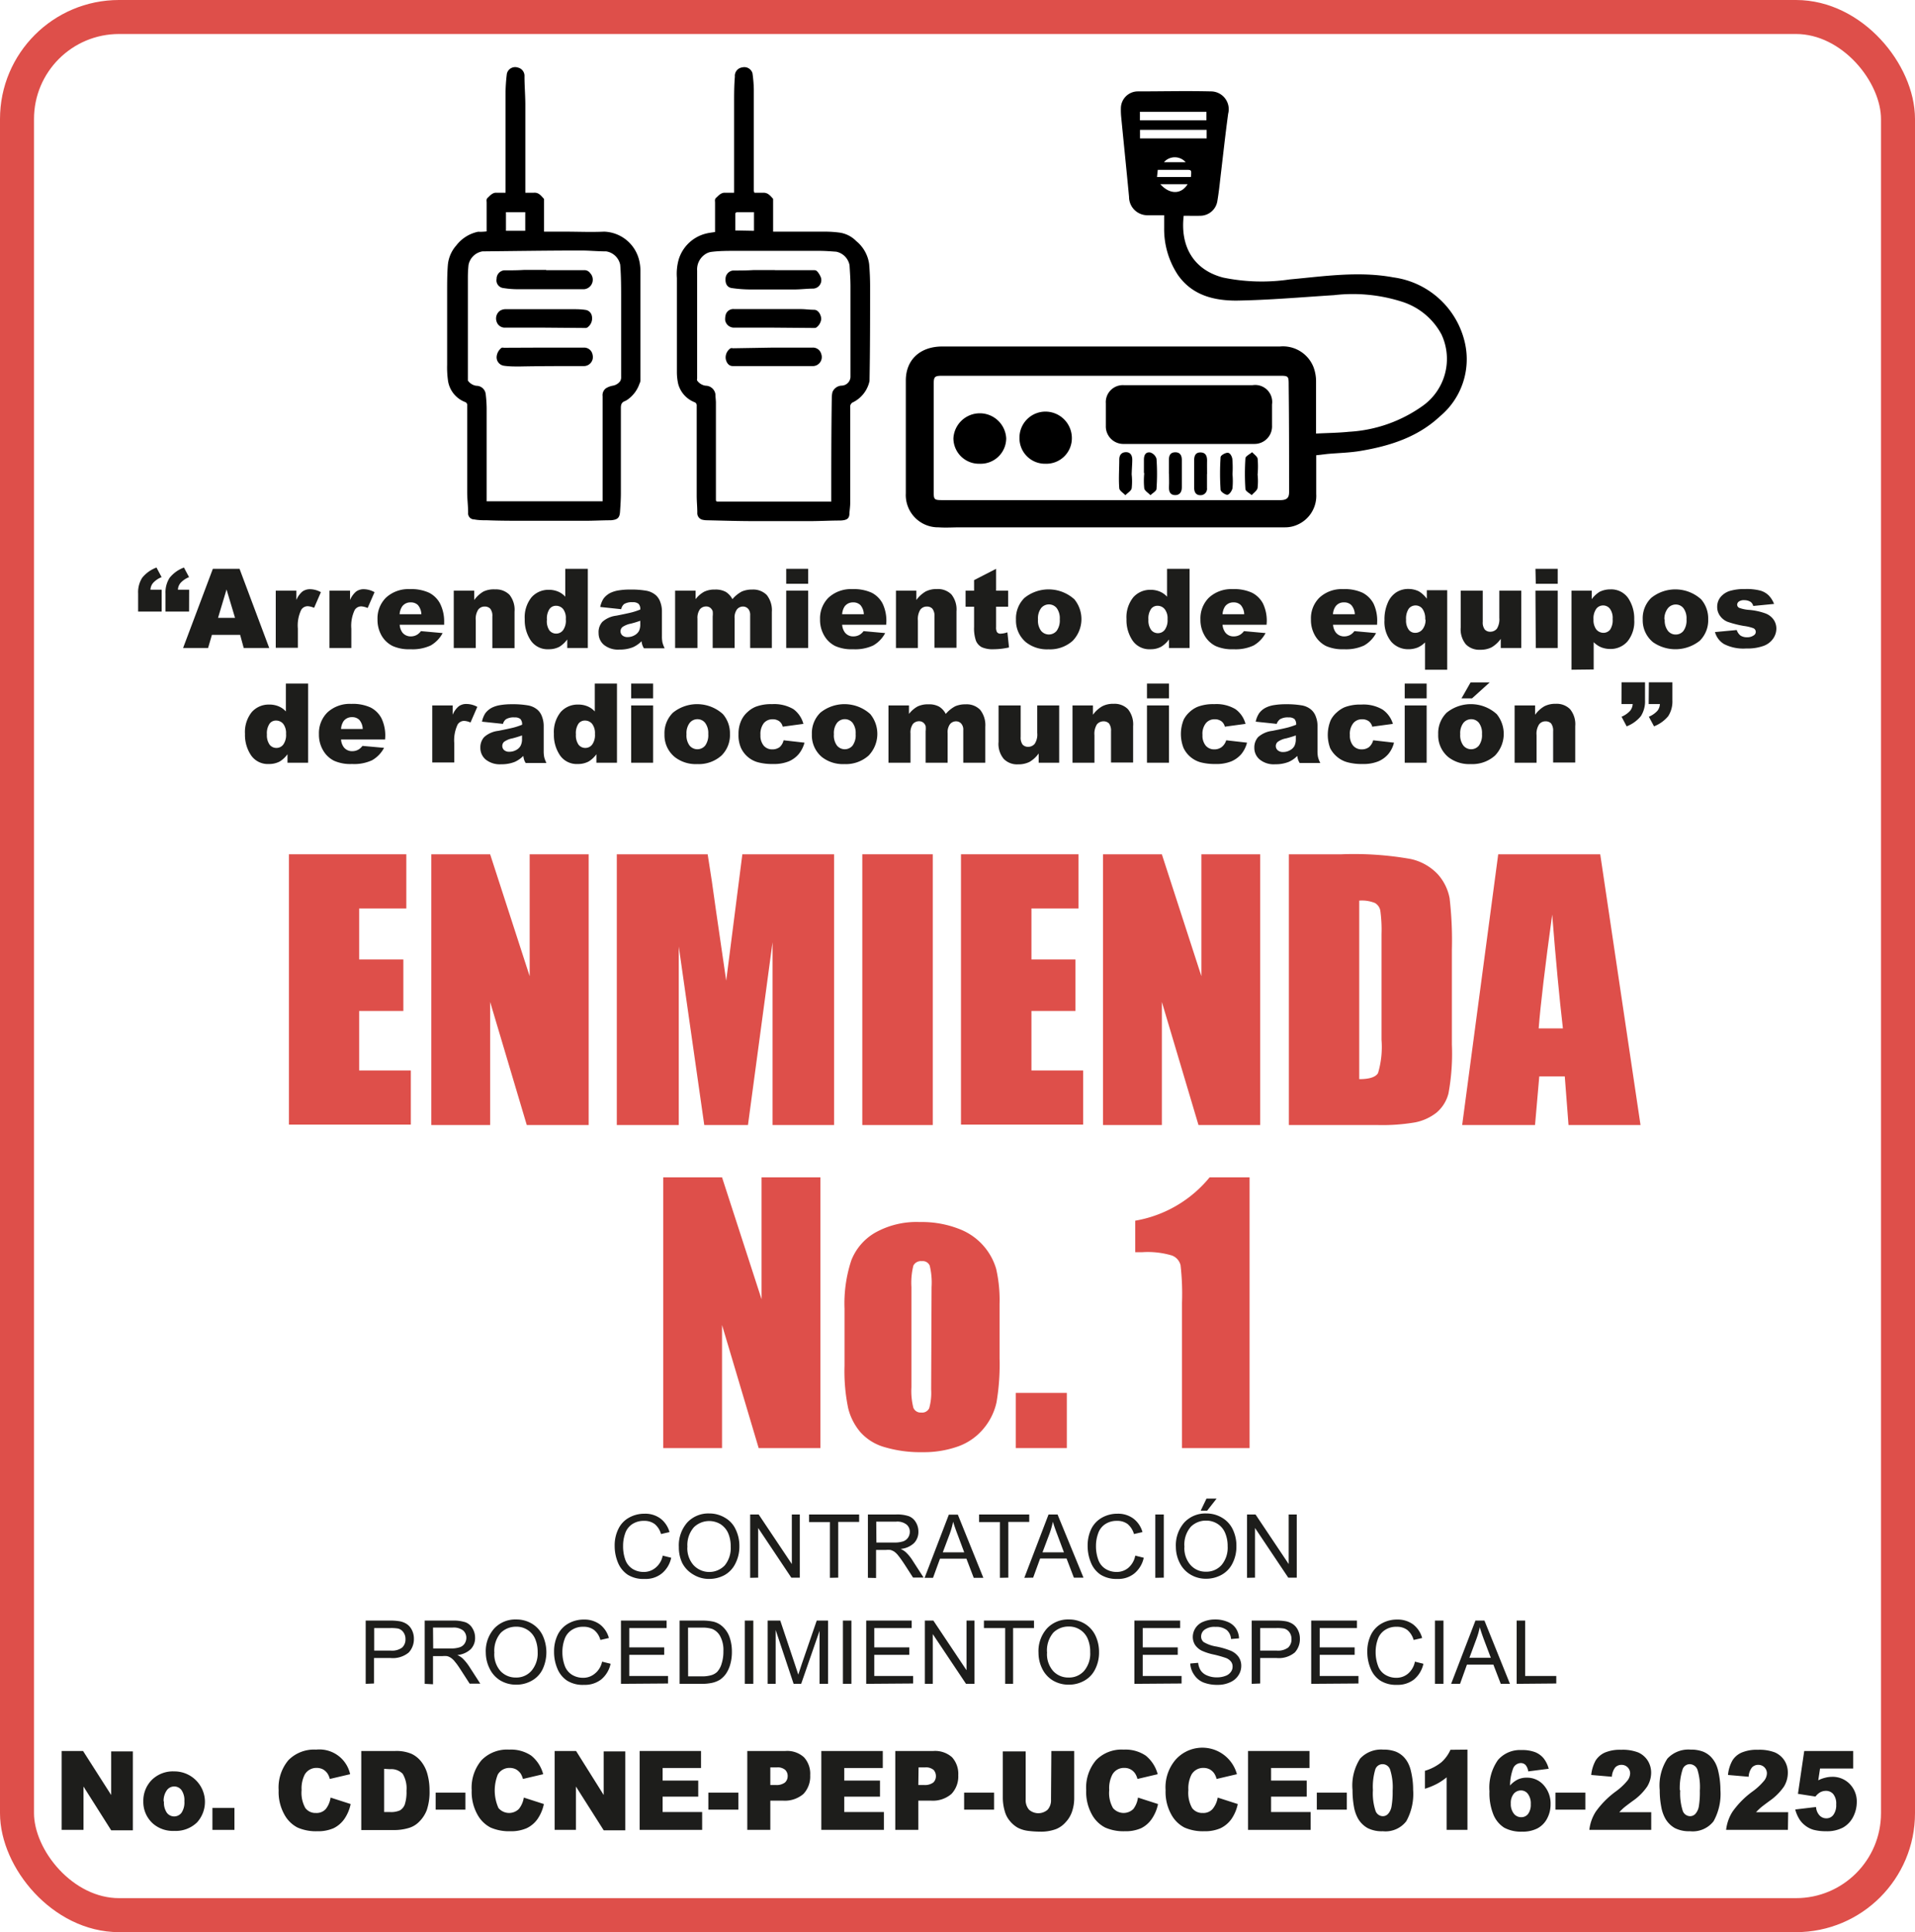 <svg id="Capa_1" data-name="Capa 1" xmlns="http://www.w3.org/2000/svg" viewBox="0 0 225.28 227.28"><defs><style>.cls-1{fill:#1d1d1b;}.cls-2{fill:#de4f4a;}.cls-3{fill:none;stroke:#de4f4a;stroke-miterlimit:10;stroke-width:4px;}</style></defs><title>CD-CNE-PEP-UCCE-016-2025_Enmienda_No_1</title><path class="cls-1" d="M30.77,82.79H28V80.66a3.15,3.15,0,0,1,.48-1.85,3.91,3.91,0,0,1,1.68-1.2l.6,1.13a2.69,2.69,0,0,0-1,.68,1.32,1.32,0,0,0-.31.8h1.32Zm3.22,0H31.22V80.66a3.15,3.15,0,0,1,.49-1.85,3.91,3.91,0,0,1,1.68-1.2l.6,1.13a2.69,2.69,0,0,0-1,.68,1.32,1.32,0,0,0-.31.8H34Z" transform="translate(-11.75 -10.85)"/><path class="cls-1" d="M40,85.53H36.68l-.45,1.54H33.29l3.5-9.31h3.14l3.49,9.31h-3Zm-.6-2-1-3.34-1,3.34Z" transform="translate(-11.75 -10.85)"/><path class="cls-1" d="M44.19,80.33h2.42v1.1a2.61,2.61,0,0,1,.72-1,1.52,1.52,0,0,1,.92-.27,2.67,2.67,0,0,1,1.25.35l-.8,1.84a2.25,2.25,0,0,0-.72-.19.89.89,0,0,0-.79.42,4.21,4.21,0,0,0-.4,2.21v2.26h-2.6Z" transform="translate(-11.75 -10.85)"/><path class="cls-1" d="M50.51,80.33h2.42v1.1a2.61,2.61,0,0,1,.72-1,1.49,1.49,0,0,1,.91-.27,2.64,2.64,0,0,1,1.25.35L55,82.37a2.24,2.24,0,0,0-.73-.19.9.9,0,0,0-.79.42,4.32,4.32,0,0,0-.4,2.21v2.26H50.51Z" transform="translate(-11.75 -10.85)"/><path class="cls-1" d="M64,84.34H58.77a1.73,1.73,0,0,0,.33.93,1.24,1.24,0,0,0,1,.44,1.42,1.42,0,0,0,.72-.2,1.7,1.7,0,0,0,.45-.42l2.55.23a3.62,3.62,0,0,1-1.41,1.46,5.05,5.05,0,0,1-2.37.44,4.69,4.69,0,0,1-2.1-.38,3.1,3.1,0,0,1-1.28-1.19,3.71,3.71,0,0,1-.5-1.94,3.43,3.43,0,0,1,1-2.56,3.88,3.88,0,0,1,2.8-1,5,5,0,0,1,2.28.43,3,3,0,0,1,1.28,1.27A4.7,4.7,0,0,1,64,84.05ZM61.32,83.1a1.77,1.77,0,0,0-.4-1.07,1.16,1.16,0,0,0-.86-.32,1.18,1.18,0,0,0-1,.48,1.87,1.87,0,0,0-.3.91Z" transform="translate(-11.75 -10.85)"/><path class="cls-1" d="M65.13,80.33h2.41v1.1a3.5,3.5,0,0,1,1.09-1A2.81,2.81,0,0,1,70,80.18a2.24,2.24,0,0,1,1.68.63,2.83,2.83,0,0,1,.6,2v4.28H69.67V83.36a1.35,1.35,0,0,0-.24-.9.87.87,0,0,0-.66-.26.93.93,0,0,0-.76.36,2,2,0,0,0-.29,1.27v3.24H65.13Z" transform="translate(-11.75 -10.85)"/><path class="cls-1" d="M80.9,77.76v9.31H78.48v-1a3.33,3.33,0,0,1-.92.86,2.62,2.62,0,0,1-1.25.29,2.39,2.39,0,0,1-2.1-1,4.28,4.28,0,0,1-.73-2.54,3.75,3.75,0,0,1,.8-2.57,2.64,2.64,0,0,1,2-.88,2.77,2.77,0,0,1,1.1.2,2.37,2.37,0,0,1,.87.61V77.76Zm-2.59,5.92A1.73,1.73,0,0,0,78,82.5a1.06,1.06,0,0,0-.85-.39.92.92,0,0,0-.75.37,2,2,0,0,0-.31,1.26A1.9,1.9,0,0,0,76.38,85a1,1,0,0,0,.78.38,1,1,0,0,0,.82-.39A1.92,1.92,0,0,0,78.31,83.68Z" transform="translate(-11.75 -10.85)"/><path class="cls-1" d="M84.83,82.51l-2.47-.26a2.86,2.86,0,0,1,.4-1,2.33,2.33,0,0,1,.76-.64,3.54,3.54,0,0,1,1-.31,8.07,8.07,0,0,1,1.35-.1,10.34,10.34,0,0,1,1.86.13,2.34,2.34,0,0,1,1.18.54,1.93,1.93,0,0,1,.52.81,3.09,3.09,0,0,1,.19,1v3a3.6,3.6,0,0,0,.06.74,3.65,3.65,0,0,0,.26.69H87.5a2.2,2.2,0,0,1-.19-.4,2.76,2.76,0,0,1-.09-.43,3.36,3.36,0,0,1-1,.7,4.16,4.16,0,0,1-1.6.28,2.64,2.64,0,0,1-1.83-.56,1.78,1.78,0,0,1-.62-1.37A1.81,1.81,0,0,1,82.61,84a3,3,0,0,1,1.66-.73c1-.2,1.6-.33,1.89-.41a8.94,8.94,0,0,0,.91-.31.88.88,0,0,0-.2-.67,1,1,0,0,0-.69-.19,1.74,1.74,0,0,0-1,.21A1,1,0,0,0,84.83,82.51Zm2.24,1.36a11.12,11.12,0,0,1-1.11.34,2.57,2.57,0,0,0-1,.41.66.66,0,0,0-.21.48.64.64,0,0,0,.21.49.9.9,0,0,0,.63.2,1.62,1.62,0,0,0,.8-.21,1.31,1.31,0,0,0,.53-.51,1.79,1.79,0,0,0,.15-.79Z" transform="translate(-11.75 -10.85)"/><path class="cls-1" d="M91.17,80.33h2.41v1a3.26,3.26,0,0,1,1-.87,2.78,2.78,0,0,1,1.28-.26,2.48,2.48,0,0,1,1.28.28,2.2,2.2,0,0,1,.77.85,3.77,3.77,0,0,1,1.11-.9,3,3,0,0,1,1.23-.23,2.24,2.24,0,0,1,1.7.64,2.89,2.89,0,0,1,.6,2v4.23H100V83.23a1.13,1.13,0,0,0-.17-.68.8.8,0,0,0-.65-.35.9.9,0,0,0-.73.33,1.6,1.6,0,0,0-.28,1.06v3.48H95.59V83.36a2.61,2.61,0,0,0,0-.61.86.86,0,0,0-.29-.41.76.76,0,0,0-.48-.15.93.93,0,0,0-.73.33,1.74,1.74,0,0,0-.29,1.11v3.44H91.17Z" transform="translate(-11.75 -10.85)"/><path class="cls-1" d="M104.24,77.76h2.58v1.76h-2.58Zm0,2.57h2.58v6.74h-2.58Z" transform="translate(-11.75 -10.85)"/><path class="cls-1" d="M116,84.34h-5.18a1.73,1.73,0,0,0,.34.93,1.22,1.22,0,0,0,1,.44,1.46,1.46,0,0,0,.73-.2,1.7,1.7,0,0,0,.45-.42l2.54.23a3.62,3.62,0,0,1-1.41,1.46,5,5,0,0,1-2.36.44,4.71,4.71,0,0,1-2.11-.38,3.08,3.08,0,0,1-1.27-1.19,3.62,3.62,0,0,1-.51-1.94,3.43,3.43,0,0,1,1-2.56,3.88,3.88,0,0,1,2.8-1,5.05,5.05,0,0,1,2.29.43,3,3,0,0,1,1.27,1.27,4.7,4.7,0,0,1,.44,2.17Zm-2.63-1.24a1.71,1.71,0,0,0-.4-1.07,1.16,1.16,0,0,0-.86-.32,1.19,1.19,0,0,0-1,.48,1.88,1.88,0,0,0-.29.91Z" transform="translate(-11.75 -10.85)"/><path class="cls-1" d="M117.15,80.33h2.4v1.1a3.61,3.61,0,0,1,1.09-1,2.81,2.81,0,0,1,1.35-.29,2.24,2.24,0,0,1,1.68.63,2.83,2.83,0,0,1,.6,2v4.28h-2.59V83.36a1.35,1.35,0,0,0-.24-.9.84.84,0,0,0-.66-.26.94.94,0,0,0-.76.36,2.08,2.08,0,0,0-.29,1.27v3.24h-2.58Z" transform="translate(-11.75 -10.85)"/><path class="cls-1" d="M128.93,77.76v2.57h1.42v1.89h-1.42v2.39a1.17,1.17,0,0,0,.09.57.47.47,0,0,0,.44.21,2.78,2.78,0,0,0,.8-.16l.19,1.78a8.43,8.43,0,0,1-1.79.21,3.18,3.18,0,0,1-1.42-.24,1.53,1.53,0,0,1-.68-.76,4.51,4.51,0,0,1-.22-1.63V82.22h-1V80.33h1V79.09Z" transform="translate(-11.75 -10.85)"/><path class="cls-1" d="M131.27,83.72a3.37,3.37,0,0,1,1-2.54,4.52,4.52,0,0,1,5.87.17,3.68,3.68,0,0,1-.2,4.88,4,4,0,0,1-2.85,1,4,4,0,0,1-2.63-.82A3.32,3.32,0,0,1,131.27,83.72Zm2.59,0a2,2,0,0,0,.36,1.33,1.19,1.19,0,0,0,1.84,0,2.09,2.09,0,0,0,.36-1.36,2,2,0,0,0-.36-1.31,1.18,1.18,0,0,0-1.83,0A2,2,0,0,0,133.86,83.71Z" transform="translate(-11.75 -10.85)"/><path class="cls-1" d="M151.69,77.76v9.31h-2.42v-1a3.21,3.21,0,0,1-.93.86,2.55,2.55,0,0,1-1.24.29,2.39,2.39,0,0,1-2.1-1,4.28,4.28,0,0,1-.73-2.54,3.75,3.75,0,0,1,.8-2.57,2.64,2.64,0,0,1,2-.88,2.8,2.8,0,0,1,1.1.2,2.37,2.37,0,0,1,.87.61V77.76Zm-2.59,5.92a1.73,1.73,0,0,0-.34-1.18,1.07,1.07,0,0,0-.85-.39.92.92,0,0,0-.75.37,2,2,0,0,0-.31,1.26,1.9,1.9,0,0,0,.32,1.21,1,1,0,0,0,.77.38,1,1,0,0,0,.83-.39A1.92,1.92,0,0,0,149.1,83.68Z" transform="translate(-11.75 -10.85)"/><path class="cls-1" d="M160.75,84.34h-5.18a1.73,1.73,0,0,0,.34.93,1.21,1.21,0,0,0,1,.44,1.46,1.46,0,0,0,.73-.2,1.7,1.7,0,0,0,.45-.42l2.54.23a3.62,3.62,0,0,1-1.41,1.46,5,5,0,0,1-2.36.44,4.71,4.71,0,0,1-2.11-.38,3.08,3.08,0,0,1-1.27-1.19,3.62,3.62,0,0,1-.51-1.94,3.43,3.43,0,0,1,1-2.56,3.88,3.88,0,0,1,2.8-1,5,5,0,0,1,2.28.43,3,3,0,0,1,1.28,1.27,4.7,4.7,0,0,1,.44,2.17Zm-2.63-1.24a1.77,1.77,0,0,0-.4-1.07,1.16,1.16,0,0,0-.86-.32,1.19,1.19,0,0,0-1,.48,1.88,1.88,0,0,0-.29.91Z" transform="translate(-11.75 -10.85)"/><path class="cls-1" d="M173.75,84.34h-5.18a1.73,1.73,0,0,0,.34.93,1.24,1.24,0,0,0,1,.44,1.45,1.45,0,0,0,.72-.2,1.7,1.7,0,0,0,.45-.42l2.55.23a3.62,3.62,0,0,1-1.41,1.46,5.05,5.05,0,0,1-2.37.44,4.77,4.77,0,0,1-2.11-.38,3.14,3.14,0,0,1-1.27-1.19,3.62,3.62,0,0,1-.5-1.94,3.4,3.4,0,0,1,1-2.56,3.85,3.85,0,0,1,2.79-1,5,5,0,0,1,2.29.43,3.07,3.07,0,0,1,1.28,1.27,4.71,4.71,0,0,1,.43,2.17Zm-2.62-1.24a1.71,1.71,0,0,0-.41-1.07,1.15,1.15,0,0,0-.86-.32,1.16,1.16,0,0,0-1,.48,1.78,1.78,0,0,0-.3.91Z" transform="translate(-11.75 -10.85)"/><path class="cls-1" d="M182,89.63h-2.61V86.42a2.83,2.83,0,0,1-.87.6,3,3,0,0,1-1.1.2,2.64,2.64,0,0,1-2-.88,3.68,3.68,0,0,1-.8-2.54,4.78,4.78,0,0,1,.37-2,2.7,2.7,0,0,1,1-1.26,2.57,2.57,0,0,1,1.44-.41,2.77,2.77,0,0,1,1.25.29,3.22,3.22,0,0,1,.92.86v-1H182Zm-2.59-5.91a1.94,1.94,0,0,0-.33-1.26,1,1,0,0,0-.83-.39,1,1,0,0,0-.78.39,2.09,2.09,0,0,0-.31,1.28,1.81,1.81,0,0,0,.31,1.18.92.92,0,0,0,.75.37,1.08,1.08,0,0,0,.85-.38A1.76,1.76,0,0,0,179.45,83.72Z" transform="translate(-11.75 -10.85)"/><path class="cls-1" d="M190.71,87.07H188.3V86a3.5,3.5,0,0,1-1.09,1,2.86,2.86,0,0,1-1.34.28,2.19,2.19,0,0,1-1.68-.64,2.77,2.77,0,0,1-.6-2V80.33h2.59V84a1.35,1.35,0,0,0,.24.9.84.84,0,0,0,.66.26,1,1,0,0,0,.76-.35,2.11,2.11,0,0,0,.29-1.28V80.33h2.58Z" transform="translate(-11.75 -10.85)"/><path class="cls-1" d="M192.38,77.76H195v1.76h-2.58Zm0,2.57H195v6.74h-2.58Z" transform="translate(-11.75 -10.85)"/><path class="cls-1" d="M196.62,89.63v-9.3H199v1a3.35,3.35,0,0,1,.92-.86,2.77,2.77,0,0,1,1.25-.29,2.43,2.43,0,0,1,2.1,1,4.3,4.3,0,0,1,.73,2.56,3.68,3.68,0,0,1-.8,2.57,2.64,2.64,0,0,1-2,.88,2.94,2.94,0,0,1-1.09-.2,2.75,2.75,0,0,1-.88-.6v3.21Zm2.59-5.91a1.82,1.82,0,0,0,.34,1.19,1.11,1.11,0,0,0,.85.38,1,1,0,0,0,.76-.37,2,2,0,0,0,.3-1.26,1.81,1.81,0,0,0-.32-1.2,1,1,0,0,0-.77-.39,1,1,0,0,0-.83.39A1.94,1.94,0,0,0,199.21,83.72Z" transform="translate(-11.75 -10.85)"/><path class="cls-1" d="M205,83.72a3.34,3.34,0,0,1,1-2.54,4.52,4.52,0,0,1,5.87.17,3.43,3.43,0,0,1,.83,2.33,3.37,3.37,0,0,1-1,2.55,4.61,4.61,0,0,1-5.48.17A3.33,3.33,0,0,1,205,83.72Zm2.59,0a2,2,0,0,0,.37,1.33,1.15,1.15,0,0,0,.92.44,1.14,1.14,0,0,0,.91-.43,2.09,2.09,0,0,0,.36-1.36,2,2,0,0,0-.36-1.31,1.14,1.14,0,0,0-.89-.43,1.19,1.19,0,0,0-.94.44A2,2,0,0,0,207.55,83.71Z" transform="translate(-11.75 -10.85)"/><path class="cls-1" d="M213.5,85.2l2.56-.24a1.36,1.36,0,0,0,.44.65,1.37,1.37,0,0,0,.77.2,1.27,1.27,0,0,0,.8-.23.47.47,0,0,0-.07-.84,5.23,5.23,0,0,0-1.11-.26A12.48,12.48,0,0,1,215,84a2,2,0,0,1-.88-.67,1.76,1.76,0,0,1-.36-1.09,1.8,1.8,0,0,1,.39-1.15,2.31,2.31,0,0,1,1.07-.72,5.93,5.93,0,0,1,1.82-.23,6.44,6.44,0,0,1,1.78.18,2.32,2.32,0,0,1,1,.57,3,3,0,0,1,.63,1l-2.45.24a.83.83,0,0,0-.31-.48,1.36,1.36,0,0,0-.74-.2,1,1,0,0,0-.64.16.47.47,0,0,0-.2.37.42.42,0,0,0,.26.38,4.3,4.3,0,0,0,1.1.23,7.47,7.47,0,0,1,1.92.4,2.07,2.07,0,0,1,1,.74,1.85,1.85,0,0,1,.33,1.06,2.06,2.06,0,0,1-.35,1.14,2.34,2.34,0,0,1-1.11.88,5.51,5.51,0,0,1-2.07.32,5,5,0,0,1-2.63-.52A2.39,2.39,0,0,1,213.5,85.2Z" transform="translate(-11.75 -10.85)"/><path class="cls-1" d="M48,91.26v9.31H45.57v-1a3.2,3.2,0,0,1-.92.86,2.62,2.62,0,0,1-1.25.29,2.39,2.39,0,0,1-2.1-1,4.28,4.28,0,0,1-.73-2.54,3.75,3.75,0,0,1,.8-2.57,2.65,2.65,0,0,1,2.05-.88,2.75,2.75,0,0,1,1.09.2,2.37,2.37,0,0,1,.87.61V91.26ZM45.4,97.18A1.79,1.79,0,0,0,45.07,96a1.09,1.09,0,0,0-.86-.39.92.92,0,0,0-.75.37,2,2,0,0,0-.31,1.26,1.9,1.9,0,0,0,.32,1.21,1,1,0,0,0,.78.38,1,1,0,0,0,.82-.39A1.92,1.92,0,0,0,45.4,97.18Z" transform="translate(-11.75 -10.85)"/><path class="cls-1" d="M57.05,97.84H51.87a1.73,1.73,0,0,0,.34.93,1.22,1.22,0,0,0,1,.44,1.46,1.46,0,0,0,.73-.2,1.7,1.7,0,0,0,.45-.42l2.54.23a3.62,3.62,0,0,1-1.41,1.46,5,5,0,0,1-2.36.44,4.71,4.71,0,0,1-2.11-.38,3.08,3.08,0,0,1-1.27-1.19,3.62,3.62,0,0,1-.51-1.94,3.43,3.43,0,0,1,1-2.56,3.88,3.88,0,0,1,2.8-1,5,5,0,0,1,2.29.43,3,3,0,0,1,1.27,1.27,4.7,4.7,0,0,1,.44,2.17ZM54.42,96.6a1.71,1.71,0,0,0-.4-1.07,1.16,1.16,0,0,0-.86-.32,1.19,1.19,0,0,0-1,.48,1.88,1.88,0,0,0-.29.91Z" transform="translate(-11.75 -10.85)"/><path class="cls-1" d="M62.6,93.83H65v1.1a2.61,2.61,0,0,1,.72-1,1.49,1.49,0,0,1,.91-.27A2.67,2.67,0,0,1,67.9,94l-.8,1.84a2.13,2.13,0,0,0-.72-.19.9.9,0,0,0-.79.42,4.32,4.32,0,0,0-.4,2.21v2.26H62.6Z" transform="translate(-11.75 -10.85)"/><path class="cls-1" d="M70.92,96l-2.47-.26a2.86,2.86,0,0,1,.4-1,2.33,2.33,0,0,1,.76-.64,3.43,3.43,0,0,1,1-.31,8.07,8.07,0,0,1,1.35-.1,10.34,10.34,0,0,1,1.86.13,2.34,2.34,0,0,1,1.18.54,1.93,1.93,0,0,1,.52.81,3.09,3.09,0,0,1,.19,1v3a3.6,3.6,0,0,0,.06.74,3.65,3.65,0,0,0,.26.69H73.59a1.67,1.67,0,0,1-.19-.4,2.76,2.76,0,0,1-.09-.43,3.36,3.36,0,0,1-1,.7,4.16,4.16,0,0,1-1.6.28,2.64,2.64,0,0,1-1.83-.56,1.78,1.78,0,0,1-.62-1.37,1.81,1.81,0,0,1,.45-1.27,3,3,0,0,1,1.66-.73c1-.2,1.6-.33,1.89-.41a8.94,8.94,0,0,0,.91-.31.92.92,0,0,0-.2-.67,1,1,0,0,0-.69-.19,1.74,1.74,0,0,0-1,.21A1,1,0,0,0,70.92,96Zm2.24,1.36c-.36.13-.73.24-1.11.34a2.5,2.5,0,0,0-1,.41.66.66,0,0,0-.21.48.64.64,0,0,0,.21.49.89.89,0,0,0,.62.2,1.63,1.63,0,0,0,.81-.21,1.22,1.22,0,0,0,.52-.51,1.66,1.66,0,0,0,.16-.79Z" transform="translate(-11.75 -10.85)"/><path class="cls-1" d="M84.33,91.26v9.31H81.91v-1a3.08,3.08,0,0,1-.92.86,2.62,2.62,0,0,1-1.25.29,2.39,2.39,0,0,1-2.1-1,4.28,4.28,0,0,1-.73-2.54,3.75,3.75,0,0,1,.8-2.57,2.65,2.65,0,0,1,2.05-.88,2.75,2.75,0,0,1,1.09.2,2.37,2.37,0,0,1,.87.61V91.26Zm-2.59,5.92A1.79,1.79,0,0,0,81.41,96a1.09,1.09,0,0,0-.85-.39.92.92,0,0,0-.76.37,2,2,0,0,0-.3,1.26,1.91,1.91,0,0,0,.31,1.21,1,1,0,0,0,.78.38,1,1,0,0,0,.82-.39A1.92,1.92,0,0,0,81.74,97.18Z" transform="translate(-11.75 -10.85)"/><path class="cls-1" d="M86,91.26h2.58V93H86Zm0,2.57h2.58v6.74H86Z" transform="translate(-11.75 -10.85)"/><path class="cls-1" d="M89.92,97.22a3.37,3.37,0,0,1,1-2.54,4.52,4.52,0,0,1,5.87.17,3.43,3.43,0,0,1,.83,2.33,3.37,3.37,0,0,1-1,2.55,4,4,0,0,1-2.85,1,4,4,0,0,1-2.63-.82A3.32,3.32,0,0,1,89.92,97.22Zm2.59,0a2,2,0,0,0,.36,1.33,1.19,1.19,0,0,0,1.84,0,2.09,2.09,0,0,0,.36-1.36,2,2,0,0,0-.37-1.31,1.14,1.14,0,0,0-.89-.43,1.16,1.16,0,0,0-.93.44A2,2,0,0,0,92.51,97.21Z" transform="translate(-11.75 -10.85)"/><path class="cls-1" d="M103.93,97.93l2.46.28a3.55,3.55,0,0,1-.67,1.33,3.16,3.16,0,0,1-1.18.87,4.6,4.6,0,0,1-1.83.31,6.5,6.5,0,0,1-1.79-.2,3.1,3.1,0,0,1-2-1.69,3.66,3.66,0,0,1-.29-1.6A3.7,3.7,0,0,1,99,95.5a3,3,0,0,1,.71-.91,3.2,3.2,0,0,1,.93-.6,5.06,5.06,0,0,1,1.93-.31,4.43,4.43,0,0,1,2.52.59A3.14,3.14,0,0,1,106.26,96l-2.43.33a1.13,1.13,0,0,0-.42-.65,1.32,1.32,0,0,0-.81-.22,1.3,1.3,0,0,0-1,.46,2.1,2.1,0,0,0-.39,1.39,1.83,1.83,0,0,0,.39,1.26,1.29,1.29,0,0,0,1,.43,1.42,1.42,0,0,0,.86-.26A1.51,1.51,0,0,0,103.93,97.93Z" transform="translate(-11.75 -10.85)"/><path class="cls-1" d="M107.26,97.22a3.37,3.37,0,0,1,1-2.54,4.52,4.52,0,0,1,5.87.17,3.68,3.68,0,0,1-.2,4.88,4,4,0,0,1-2.85,1,4,4,0,0,1-2.63-.82A3.32,3.32,0,0,1,107.26,97.22Zm2.59,0a2,2,0,0,0,.36,1.33,1.19,1.19,0,0,0,1.84,0,2.09,2.09,0,0,0,.36-1.36,2,2,0,0,0-.36-1.31,1.18,1.18,0,0,0-1.83,0A2,2,0,0,0,109.85,97.21Z" transform="translate(-11.75 -10.85)"/><path class="cls-1" d="M116.27,93.83h2.41v1a3.37,3.37,0,0,1,1-.87,2.78,2.78,0,0,1,1.28-.26,2.46,2.46,0,0,1,1.28.28,2.2,2.2,0,0,1,.77.85,3.77,3.77,0,0,1,1.11-.9,3,3,0,0,1,1.23-.23,2.22,2.22,0,0,1,1.7.64,2.89,2.89,0,0,1,.61,2v4.23h-2.59V96.73a1.06,1.06,0,0,0-.18-.68.79.79,0,0,0-.65-.35.92.92,0,0,0-.73.33,1.6,1.6,0,0,0-.28,1.06v3.48h-2.59V96.86a2.61,2.61,0,0,0,0-.61.86.86,0,0,0-.29-.41.75.75,0,0,0-.47-.15.94.94,0,0,0-.74.33,1.74,1.74,0,0,0-.28,1.11v3.44h-2.59Z" transform="translate(-11.75 -10.85)"/><path class="cls-1" d="M136.35,100.57h-2.41V99.48a3.5,3.5,0,0,1-1.09,1,2.93,2.93,0,0,1-1.35.28,2.17,2.17,0,0,1-1.67-.64,2.73,2.73,0,0,1-.61-2V93.83h2.6v3.71a1.41,1.41,0,0,0,.23.9.87.87,0,0,0,.66.26,1,1,0,0,0,.76-.35,2,2,0,0,0,.3-1.28V93.83h2.58Z" transform="translate(-11.75 -10.85)"/><path class="cls-1" d="M137.92,93.83h2.4v1.1a3.52,3.52,0,0,1,1.1-1,2.74,2.74,0,0,1,1.34-.29,2.21,2.21,0,0,1,1.68.63,2.83,2.83,0,0,1,.61,2v4.28h-2.6V96.86a1.41,1.41,0,0,0-.23-.9.87.87,0,0,0-.66-.26,1,1,0,0,0-.77.36,2.08,2.08,0,0,0-.29,1.27v3.24h-2.58Z" transform="translate(-11.75 -10.85)"/><path class="cls-1" d="M146.68,91.26h2.59V93h-2.59Zm0,2.57h2.59v6.74h-2.59Z" transform="translate(-11.75 -10.85)"/><path class="cls-1" d="M156,97.93l2.45.28a3.54,3.54,0,0,1-.66,1.33,3.2,3.2,0,0,1-1.19.87,4.6,4.6,0,0,1-1.83.31,6.55,6.55,0,0,1-1.79-.2,3.16,3.16,0,0,1-2-1.69A4.5,4.5,0,0,1,151,95.5a3.11,3.11,0,0,1,.71-.91,3.2,3.2,0,0,1,.93-.6,5.08,5.08,0,0,1,1.94-.31,4.37,4.37,0,0,1,2.51.59A3.09,3.09,0,0,1,158.27,96l-2.43.33a1.13,1.13,0,0,0-.42-.65,1.32,1.32,0,0,0-.81-.22,1.28,1.28,0,0,0-1,.46,2,2,0,0,0-.4,1.39,1.83,1.83,0,0,0,.39,1.26,1.29,1.29,0,0,0,1,.43,1.41,1.41,0,0,0,.85-.26A1.58,1.58,0,0,0,156,97.93Z" transform="translate(-11.75 -10.85)"/><path class="cls-1" d="M161.94,96l-2.47-.26a2.85,2.85,0,0,1,.41-1,2.23,2.23,0,0,1,.76-.64,3.35,3.35,0,0,1,1-.31,8.23,8.23,0,0,1,1.35-.1,10.47,10.47,0,0,1,1.87.13,2.27,2.27,0,0,1,1.17.54,1.93,1.93,0,0,1,.52.81,2.85,2.85,0,0,1,.19,1v3a3.6,3.6,0,0,0,.06.74,3.18,3.18,0,0,0,.27.69h-2.43a2.2,2.2,0,0,1-.19-.4,2.76,2.76,0,0,1-.09-.43,3.24,3.24,0,0,1-1,.7,4.11,4.11,0,0,1-1.59.28,2.6,2.6,0,0,1-1.83-.56,1.76,1.76,0,0,1-.63-1.37,1.81,1.81,0,0,1,.45-1.27,3.06,3.06,0,0,1,1.67-.73c1-.2,1.59-.33,1.88-.41a9.07,9.07,0,0,0,.92-.31.92.92,0,0,0-.2-.67,1,1,0,0,0-.69-.19,1.78,1.78,0,0,0-1,.21A1.15,1.15,0,0,0,161.94,96Zm2.25,1.36c-.36.13-.73.24-1.12.34a2.5,2.5,0,0,0-1,.41.65.65,0,0,0,0,1,.92.92,0,0,0,.63.2,1.59,1.59,0,0,0,.8-.21,1.25,1.25,0,0,0,.53-.51,1.79,1.79,0,0,0,.16-.79Z" transform="translate(-11.75 -10.85)"/><path class="cls-1" d="M173.29,97.93l2.45.28a3.39,3.39,0,0,1-.66,1.33,3.2,3.2,0,0,1-1.19.87,4.6,4.6,0,0,1-1.83.31,6.42,6.42,0,0,1-1.78-.2,3.14,3.14,0,0,1-1.23-.64,3.29,3.29,0,0,1-.81-1,4.5,4.5,0,0,1,.06-3.33,3,3,0,0,1,.72-.91,3.29,3.29,0,0,1,.92-.6,5.12,5.12,0,0,1,1.94-.31,4.43,4.43,0,0,1,2.52.59A3.13,3.13,0,0,1,175.61,96l-2.43.33a1.13,1.13,0,0,0-.42-.65,1.32,1.32,0,0,0-.81-.22,1.28,1.28,0,0,0-1,.46,2,2,0,0,0-.4,1.39,1.83,1.83,0,0,0,.39,1.26,1.31,1.31,0,0,0,1,.43,1.41,1.41,0,0,0,.85-.26A1.58,1.58,0,0,0,173.29,97.93Z" transform="translate(-11.75 -10.85)"/><path class="cls-1" d="M177,91.26h2.58V93H177Zm0,2.57h2.58v6.74H177Z" transform="translate(-11.75 -10.85)"/><path class="cls-1" d="M180.94,97.22a3.37,3.37,0,0,1,1-2.54,4.53,4.53,0,0,1,5.88.17,3.68,3.68,0,0,1-.2,4.88,4,4,0,0,1-2.86,1,4,4,0,0,1-2.63-.82A3.32,3.32,0,0,1,180.94,97.22Zm2.59,0a2,2,0,0,0,.37,1.33,1.18,1.18,0,0,0,1.83,0,2.09,2.09,0,0,0,.36-1.36,2,2,0,0,0-.36-1.31,1.15,1.15,0,0,0-.9-.43,1.18,1.18,0,0,0-.93.44A2,2,0,0,0,183.53,97.21Zm1.22-6.1H187L184.92,93h-1.24Z" transform="translate(-11.75 -10.85)"/><path class="cls-1" d="M189.93,93.83h2.41v1.1a3.5,3.5,0,0,1,1.09-1,2.79,2.79,0,0,1,1.34-.29,2.21,2.21,0,0,1,1.68.63,2.78,2.78,0,0,1,.61,2v4.28h-2.6V96.86a1.41,1.41,0,0,0-.23-.9.87.87,0,0,0-.66-.26.92.92,0,0,0-.76.36,2,2,0,0,0-.3,1.27v3.24h-2.58Z" transform="translate(-11.75 -10.85)"/><path class="cls-1" d="M202.51,91.11h2.76v2.12a3.2,3.2,0,0,1-.49,1.86,4,4,0,0,1-1.67,1.2l-.6-1.13a2.91,2.91,0,0,0,1-.69,1.38,1.38,0,0,0,.31-.8h-1.32Zm3.21,0h2.77v2.12a3.2,3.2,0,0,1-.49,1.86,4.11,4.11,0,0,1-1.67,1.2l-.61-1.13a2.87,2.87,0,0,0,1-.69,1.37,1.37,0,0,0,.3-.8h-1.32Z" transform="translate(-11.75 -10.85)"/><path class="cls-2" d="M45.74,111.34H59.55v6.37H54v6H59.2v6.06H54v7h6.08v6.37H45.74Z" transform="translate(-11.75 -10.85)"/><path class="cls-2" d="M81,111.34v31.85H73.72l-4.31-14.48v14.48H62.49V111.34h6.92l4.65,14.34V111.34Z" transform="translate(-11.75 -10.85)"/><path class="cls-2" d="M109.87,111.34v31.85h-7.24v-21.5l-2.89,21.5H94.6l-3-21v21H84.31V111.34H95q.47,2.86,1,6.77l1.18,8.1,1.9-14.87Z" transform="translate(-11.75 -10.85)"/><path class="cls-2" d="M121.48,111.34v31.85h-8.29V111.34Z" transform="translate(-11.75 -10.85)"/><path class="cls-2" d="M124.8,111.34h13.82v6.37h-5.53v6h5.17v6.06h-5.17v7h6.08v6.37H124.8Z" transform="translate(-11.75 -10.85)"/><path class="cls-2" d="M160,111.34v31.85h-7.26l-4.31-14.48v14.48h-6.92V111.34h6.92l4.65,14.34V111.34Z" transform="translate(-11.75 -10.85)"/><path class="cls-2" d="M163.37,111.34h6.2a38.32,38.32,0,0,1,8.11.55,6.16,6.16,0,0,1,3.22,1.81,5.82,5.82,0,0,1,1.38,2.8,43.29,43.29,0,0,1,.27,6.07v11.16a25.82,25.82,0,0,1-.4,5.73,4.34,4.34,0,0,1-1.41,2.27,5.92,5.92,0,0,1-2.48,1.14,22.89,22.89,0,0,1-4.44.32H163.37Zm8.28,5.45v21c1.2,0,1.93-.24,2.21-.71a10.72,10.72,0,0,0,.41-3.91V120.74a16.63,16.63,0,0,0-.14-2.77,1.31,1.31,0,0,0-.63-.9A4.1,4.1,0,0,0,171.65,116.79Z" transform="translate(-11.75 -10.85)"/><path class="cls-2" d="M200,111.34l4.74,31.85h-8.47l-.44-5.72h-3l-.5,5.72h-8.57L188,111.34Zm-4.39,20.48q-.63-5.41-1.26-13.38-1.26,9.15-1.59,13.38Z" transform="translate(-11.75 -10.85)"/><path class="cls-2" d="M108.26,149.34v31.85H101l-4.31-14.48v14.48H89.77V149.34h6.92l4.65,14.34V149.34Z" transform="translate(-11.75 -10.85)"/><path class="cls-2" d="M129.34,164.25v6.4a26.45,26.45,0,0,1-.36,5.16,7.18,7.18,0,0,1-1.51,3.07,6.91,6.91,0,0,1-3,2.11,12,12,0,0,1-4.18.68,14.81,14.81,0,0,1-4.47-.59,6,6,0,0,1-2.84-1.75,6.86,6.86,0,0,1-1.45-2.83,21.27,21.27,0,0,1-.43-5v-6.69a16.2,16.2,0,0,1,.79-5.68,6.48,6.48,0,0,1,2.83-3.29,9.93,9.93,0,0,1,5.23-1.24,12,12,0,0,1,4.6.8,7.19,7.19,0,0,1,4.39,4.71A16.66,16.66,0,0,1,129.34,164.25Zm-8-2a8.48,8.48,0,0,0-.22-2.53.89.89,0,0,0-.92-.52,1,1,0,0,0-1,.52,8.36,8.36,0,0,0-.23,2.53v11.79a7.93,7.93,0,0,0,.23,2.41.92.92,0,0,0,.93.56.91.91,0,0,0,.93-.51,6.66,6.66,0,0,0,.23-2.2Z" transform="translate(-11.75 -10.85)"/><path class="cls-2" d="M137.25,174.7v6.49h-6V174.7Z" transform="translate(-11.75 -10.85)"/><path class="cls-2" d="M158.75,149.34v31.85H150.8V164.11a30.14,30.14,0,0,0-.17-4.44,1.64,1.64,0,0,0-1-1.13,9.92,9.92,0,0,0-3.55-.39h-.78v-3.71a14.46,14.46,0,0,0,8.75-5.1Z" transform="translate(-11.75 -10.85)"/><path class="cls-1" d="M19,216.82h2.52L24.83,222v-5.13h2.55v9.28H24.83L21.57,221v5.1H19Z" transform="translate(-11.75 -10.85)"/><path class="cls-1" d="M28.61,222.76a3.49,3.49,0,0,1,1-2.54,3.54,3.54,0,0,1,2.64-1,3.59,3.59,0,0,1,2.68,6,3.59,3.59,0,0,1-2.68,1,3.57,3.57,0,0,1-2.46-.82A3.4,3.4,0,0,1,28.61,222.76Zm2.43,0a2.12,2.12,0,0,0,.34,1.33,1.08,1.08,0,0,0,1.72,0,2.16,2.16,0,0,0,.34-1.36,2.07,2.07,0,0,0-.34-1.31,1.07,1.07,0,0,0-1.71,0A2.1,2.1,0,0,0,31,222.75Z" transform="translate(-11.75 -10.85)"/><path class="cls-1" d="M36.74,223.52h2.59v2.58H36.74Z" transform="translate(-11.75 -10.85)"/><path class="cls-1" d="M50.64,222.3l2.36.76a4.78,4.78,0,0,1-.75,1.77A3.35,3.35,0,0,1,51,225.9a4.52,4.52,0,0,1-1.93.36,5.38,5.38,0,0,1-2.33-.44,3.72,3.72,0,0,1-1.55-1.55,5.44,5.44,0,0,1-.66-2.83,5,5,0,0,1,1.15-3.54,4.23,4.23,0,0,1,3.26-1.24,3.7,3.7,0,0,1,4,2.89l-2.39.56a2.2,2.2,0,0,0-.26-.62,1.57,1.57,0,0,0-.55-.51,1.6,1.6,0,0,0-.73-.17,1.58,1.58,0,0,0-1.41.78,3.58,3.58,0,0,0-.37,1.83,3.65,3.65,0,0,0,.44,2.11,1.47,1.47,0,0,0,1.24.58,1.44,1.44,0,0,0,1.17-.47A2.83,2.83,0,0,0,50.64,222.3Z" transform="translate(-11.75 -10.85)"/><path class="cls-1" d="M54.25,216.82h4a4.56,4.56,0,0,1,1.92.34,3.17,3.17,0,0,1,1.2,1,4.08,4.08,0,0,1,.69,1.49,7,7,0,0,1,.22,1.8,6.69,6.69,0,0,1-.32,2.31,3.83,3.83,0,0,1-.89,1.37,2.78,2.78,0,0,1-1.21.74,5.86,5.86,0,0,1-1.61.25h-4Zm2.69,2.1V224h.66a2.56,2.56,0,0,0,1.21-.2,1.37,1.37,0,0,0,.56-.69,4.76,4.76,0,0,0,.2-1.61,3.33,3.33,0,0,0-.45-2,1.88,1.88,0,0,0-1.5-.54Z" transform="translate(-11.75 -10.85)"/><path class="cls-1" d="M63,221.72H66.5v2H63Z" transform="translate(-11.75 -10.85)"/><path class="cls-1" d="M73.37,222.3l2.36.76a4.78,4.78,0,0,1-.75,1.77,3.27,3.27,0,0,1-1.27,1.07,4.52,4.52,0,0,1-1.93.36,5.41,5.41,0,0,1-2.33-.44,3.72,3.72,0,0,1-1.55-1.55,5.44,5.44,0,0,1-.66-2.83,5,5,0,0,1,1.16-3.54,4.19,4.19,0,0,1,3.25-1.24,4.27,4.27,0,0,1,2.6.71,4.19,4.19,0,0,1,1.4,2.18l-2.38.56a2.55,2.55,0,0,0-.26-.62,1.69,1.69,0,0,0-.56-.51,1.6,1.6,0,0,0-.73-.17,1.58,1.58,0,0,0-1.41.78,5.06,5.06,0,0,0,.08,3.94,1.64,1.64,0,0,0,2.4.11A2.83,2.83,0,0,0,73.37,222.3Z" transform="translate(-11.75 -10.85)"/><path class="cls-1" d="M77,216.82h2.52L82.77,222v-5.13h2.54v9.28H82.77L79.5,221v5.1H77Z" transform="translate(-11.75 -10.85)"/><path class="cls-1" d="M87,216.82h7.22v2H89.7v1.48h4.19v1.89H89.7V224h4.65v2.1H87Z" transform="translate(-11.75 -10.85)"/><path class="cls-1" d="M95.08,221.72h3.53v2H95.08Z" transform="translate(-11.75 -10.85)"/><path class="cls-1" d="M99.66,216.82h4.48a2.94,2.94,0,0,1,2.19.74,2.86,2.86,0,0,1,.73,2.11,3,3,0,0,1-.79,2.2,3.35,3.35,0,0,1-2.43.79h-1.47v3.44H99.66Zm2.71,4H103a1.62,1.62,0,0,0,1.09-.29,1,1,0,0,0,.32-.74,1,1,0,0,0-.28-.74,1.36,1.36,0,0,0-1-.3h-.76Z" transform="translate(-11.75 -10.85)"/><path class="cls-1" d="M108.37,216.82h7.23v2h-4.53v1.48h4.2v1.89h-4.2V224h4.66v2.1h-7.36Z" transform="translate(-11.75 -10.85)"/><path class="cls-1" d="M117.07,216.82h4.48a3,3,0,0,1,2.2.74,2.91,2.91,0,0,1,.73,2.11,3,3,0,0,1-.8,2.2,3.34,3.34,0,0,1-2.42.79h-1.48v3.44h-2.71Zm2.71,4h.66a1.65,1.65,0,0,0,1.1-.29,1,1,0,0,0,.31-.74,1.07,1.07,0,0,0-.27-.74,1.38,1.38,0,0,0-1-.3h-.77Z" transform="translate(-11.75 -10.85)"/><path class="cls-1" d="M125.17,221.72h3.52v2h-3.52Z" transform="translate(-11.75 -10.85)"/><path class="cls-1" d="M135.43,216.82h2.69v5.53a4.89,4.89,0,0,1-.24,1.55,3.36,3.36,0,0,1-.75,1.28A3,3,0,0,1,136,226a5,5,0,0,1-1.88.31,11.68,11.68,0,0,1-1.39-.09,3.6,3.6,0,0,1-1.26-.38,3.31,3.31,0,0,1-.93-.8,2.94,2.94,0,0,1-.57-1.07,5.77,5.77,0,0,1-.25-1.57v-5.53h2.69v5.66a1.71,1.71,0,0,0,.39,1.19,1.65,1.65,0,0,0,2.2,0,1.67,1.67,0,0,0,.39-1.19Z" transform="translate(-11.75 -10.85)"/><path class="cls-1" d="M145.62,222.3l2.36.76a4.78,4.78,0,0,1-.75,1.77A3.27,3.27,0,0,1,146,225.9a4.49,4.49,0,0,1-1.93.36,5.33,5.33,0,0,1-2.32-.44,3.74,3.74,0,0,1-1.56-1.55,5.44,5.44,0,0,1-.66-2.83,5,5,0,0,1,1.16-3.54,4.2,4.2,0,0,1,3.26-1.24,4.26,4.26,0,0,1,2.59.71,4.19,4.19,0,0,1,1.4,2.18l-2.38.56a2.2,2.2,0,0,0-.26-.62,1.49,1.49,0,0,0-1.29-.68,1.55,1.55,0,0,0-1.4.78,3.48,3.48,0,0,0-.37,1.83,3.57,3.57,0,0,0,.44,2.11,1.64,1.64,0,0,0,2.4.11A2.83,2.83,0,0,0,145.62,222.3Z" transform="translate(-11.75 -10.85)"/><path class="cls-1" d="M155,222.3l2.36.76a4.78,4.78,0,0,1-.75,1.77,3.35,3.35,0,0,1-1.27,1.07,4.52,4.52,0,0,1-1.93.36,5.38,5.38,0,0,1-2.33-.44,3.72,3.72,0,0,1-1.55-1.55,5.44,5.44,0,0,1-.66-2.83A5,5,0,0,1,150,217.9a4.21,4.21,0,0,1,7.26,1.65l-2.39.56a2.2,2.2,0,0,0-.26-.62,1.57,1.57,0,0,0-.55-.51,1.6,1.6,0,0,0-.73-.17,1.58,1.58,0,0,0-1.41.78,3.58,3.58,0,0,0-.37,1.83,3.65,3.65,0,0,0,.44,2.11,1.47,1.47,0,0,0,1.24.58,1.44,1.44,0,0,0,1.17-.47A2.83,2.83,0,0,0,155,222.3Z" transform="translate(-11.75 -10.85)"/><path class="cls-1" d="M158.57,216.82h7.23v2h-4.52v1.48h4.19v1.89h-4.19V224h4.65v2.1h-7.36Z" transform="translate(-11.75 -10.85)"/><path class="cls-1" d="M166.66,221.72h3.53v2h-3.53Z" transform="translate(-11.75 -10.85)"/><path class="cls-1" d="M170.86,221.42a5.86,5.86,0,0,1,.89-3.7,3.37,3.37,0,0,1,2.73-1.06,4,4,0,0,1,1.45.23,2.77,2.77,0,0,1,.92.6,3.06,3.06,0,0,1,.56.78,3.92,3.92,0,0,1,.33.95,9.14,9.14,0,0,1,.25,2.17,6.61,6.61,0,0,1-.81,3.7,3.09,3.09,0,0,1-2.76,1.17,3.65,3.65,0,0,1-1.78-.37,3,3,0,0,1-1.12-1.1,4.36,4.36,0,0,1-.49-1.4A10.87,10.87,0,0,1,170.86,221.42Zm2.4,0a6.54,6.54,0,0,0,.3,2.42.93.93,0,0,0,.85.65.84.84,0,0,0,.64-.28,1.77,1.77,0,0,0,.4-.87,10,10,0,0,0,.13-1.85,6.81,6.81,0,0,0-.3-2.49.94.94,0,0,0-.88-.63.9.9,0,0,0-.87.65A7.12,7.12,0,0,0,173.26,221.43Z" transform="translate(-11.75 -10.85)"/><path class="cls-1" d="M184.38,216.66v9.44h-2.45v-6.18a7,7,0,0,1-1.15.77,8.4,8.4,0,0,1-1.4.57v-2.11a5.7,5.7,0,0,0,1.93-1,4.29,4.29,0,0,0,1.07-1.47Z" transform="translate(-11.75 -10.85)"/><path class="cls-1" d="M193.94,218.91l-2.41.31a1.42,1.42,0,0,0-.32-.76.78.78,0,0,0-.55-.22,1,1,0,0,0-.91.64,6,6,0,0,0-.36,2,3,3,0,0,1,.9-.7,2.36,2.36,0,0,1,1.06-.22,2.57,2.57,0,0,1,2,.88,3.24,3.24,0,0,1,.81,2.25,3.51,3.51,0,0,1-.41,1.68,2.73,2.73,0,0,1-1.13,1.15,3.79,3.79,0,0,1-1.81.39,4.15,4.15,0,0,1-2.11-.47,3.33,3.33,0,0,1-1.26-1.52,6.72,6.72,0,0,1-.47-2.76,5.62,5.62,0,0,1,1-3.68,3.42,3.42,0,0,1,2.76-1.17,4.29,4.29,0,0,1,1.64.26,2.5,2.5,0,0,1,1,.75A3.35,3.35,0,0,1,193.94,218.91ZM189.48,223a1.8,1.8,0,0,0,.35,1.18,1.09,1.09,0,0,0,.88.43,1,1,0,0,0,.8-.38,1.82,1.82,0,0,0,.32-1.16,1.85,1.85,0,0,0-.33-1.19,1,1,0,0,0-.83-.42,1.1,1.1,0,0,0-.85.4A1.71,1.71,0,0,0,189.48,223Z" transform="translate(-11.75 -10.85)"/><path class="cls-1" d="M194.73,221.72h3.52v2h-3.52Z" transform="translate(-11.75 -10.85)"/><path class="cls-1" d="M206,226.1h-7.28a5,5,0,0,1,.76-2.15,10.5,10.5,0,0,1,2.38-2.39,7.26,7.26,0,0,0,1.36-1.28,1.48,1.48,0,0,0,.3-.83,1,1,0,0,0-1-1,1,1,0,0,0-.76.31,2,2,0,0,0-.39,1.09l-2.43-.21a4.49,4.49,0,0,1,.52-1.7,2.52,2.52,0,0,1,1.08-.93,4.54,4.54,0,0,1,1.92-.33,5.05,5.05,0,0,1,2,.31,2.54,2.54,0,0,1,1.12.95,2.66,2.66,0,0,1,.41,1.44,3.13,3.13,0,0,1-.47,1.63,6.57,6.57,0,0,1-1.7,1.69c-.49.36-.82.61-1,.76s-.36.33-.58.56H206Z" transform="translate(-11.75 -10.85)"/><path class="cls-1" d="M207,221.42a5.79,5.79,0,0,1,.9-3.7,3.37,3.37,0,0,1,2.73-1.06,4,4,0,0,1,1.45.23,2.77,2.77,0,0,1,.92.6,3.32,3.32,0,0,1,.56.78,3.92,3.92,0,0,1,.33.95,9.69,9.69,0,0,1,.25,2.17,6.61,6.61,0,0,1-.81,3.7,3.11,3.11,0,0,1-2.77,1.17,3.7,3.7,0,0,1-1.78-.37,3,3,0,0,1-1.11-1.1,4.36,4.36,0,0,1-.49-1.4A10,10,0,0,1,207,221.42Zm2.41,0a6.83,6.83,0,0,0,.29,2.42.94.94,0,0,0,.86.65.86.86,0,0,0,.64-.28,1.77,1.77,0,0,0,.4-.87,10.2,10.2,0,0,0,.12-1.85,6.87,6.87,0,0,0-.29-2.49,1,1,0,0,0-.88-.63.89.89,0,0,0-.87.65A7.12,7.12,0,0,0,209.36,221.43Z" transform="translate(-11.75 -10.85)"/><path class="cls-1" d="M222.08,226.1h-7.27a5,5,0,0,1,.76-2.15,10.29,10.29,0,0,1,2.38-2.39,7.26,7.26,0,0,0,1.36-1.28,1.48,1.48,0,0,0,.3-.83,1,1,0,0,0-1-1,1,1,0,0,0-.76.31,1.93,1.93,0,0,0-.39,1.09l-2.43-.21a4.32,4.32,0,0,1,.52-1.7,2.41,2.41,0,0,1,1.08-.93,4.54,4.54,0,0,1,1.92-.33,5.09,5.09,0,0,1,2,.31,2.59,2.59,0,0,1,1.12.95,2.65,2.65,0,0,1,.4,1.44,3.12,3.12,0,0,1-.46,1.63,6.74,6.74,0,0,1-1.7,1.69c-.49.36-.82.61-1,.76a7.16,7.16,0,0,0-.58.56h3.78Z" transform="translate(-11.75 -10.85)"/><path class="cls-1" d="M224,216.82h5.76v2.06h-3.9l-.21,1.39a3.42,3.42,0,0,1,.8-.3,3.13,3.13,0,0,1,.79-.11,2.79,2.79,0,0,1,2.12.85,2.93,2.93,0,0,1,.82,2.12,3.8,3.8,0,0,1-.42,1.73,3,3,0,0,1-1.19,1.26,4,4,0,0,1-2,.44,5.79,5.79,0,0,1-1.48-.17,2.9,2.9,0,0,1-1-.52,2.75,2.75,0,0,1-.7-.79,4.18,4.18,0,0,1-.45-1.08l2.45-.29a1.59,1.59,0,0,0,.42,1,1.07,1.07,0,0,0,.78.33,1,1,0,0,0,.84-.41,1.91,1.91,0,0,0,.33-1.22,1.77,1.77,0,0,0-.34-1.21,1.1,1.1,0,0,0-.88-.39,1.38,1.38,0,0,0-.68.18,1.94,1.94,0,0,0-.54.49l-2.06-.32Z" transform="translate(-11.75 -10.85)"/><path class="cls-1" d="M89.71,193.84l1,.25a3.24,3.24,0,0,1-1.11,1.85,3,3,0,0,1-2,.64,3.49,3.49,0,0,1-2-.49,3.15,3.15,0,0,1-1.15-1.42,5.08,5.08,0,0,1-.39-2,4.34,4.34,0,0,1,.45-2,3,3,0,0,1,1.26-1.31,3.67,3.67,0,0,1,1.8-.45,3,3,0,0,1,1.88.57,3,3,0,0,1,1.06,1.59l-1,.23a2.28,2.28,0,0,0-.75-1.18,2,2,0,0,0-1.24-.37,2.42,2.42,0,0,0-1.43.41,2.12,2.12,0,0,0-.81,1.11,4.27,4.27,0,0,0-.23,1.42,4.66,4.66,0,0,0,.27,1.66,2.12,2.12,0,0,0,.86,1.06,2.45,2.45,0,0,0,1.27.35,2.12,2.12,0,0,0,1.4-.48A2.42,2.42,0,0,0,89.71,193.84Z" transform="translate(-11.75 -10.85)"/><path class="cls-1" d="M91.61,192.83a4.06,4.06,0,0,1,1-2.9,3.38,3.38,0,0,1,2.57-1.05,3.54,3.54,0,0,1,1.85.5,3,3,0,0,1,1.26,1.37,4.41,4.41,0,0,1,.44,2,4.34,4.34,0,0,1-.46,2A3.12,3.12,0,0,1,97,196.12a3.77,3.77,0,0,1-1.81.46,3.48,3.48,0,0,1-1.87-.51A3.36,3.36,0,0,1,92,194.69,4.29,4.29,0,0,1,91.61,192.83Zm1,0a3,3,0,0,0,.72,2.12A2.53,2.53,0,0,0,97,195a3.22,3.22,0,0,0,.71-2.22,3.89,3.89,0,0,0-.3-1.59,2.44,2.44,0,0,0-.9-1.05,2.58,2.58,0,0,0-3.12.35A3.17,3.17,0,0,0,92.62,192.84Z" transform="translate(-11.75 -10.85)"/><path class="cls-1" d="M100,196.45V189h1l3.9,5.83V189h.94v7.43h-1l-3.9-5.84v5.84Z" transform="translate(-11.75 -10.85)"/><path class="cls-1" d="M109.38,196.45v-6.56h-2.45V189h5.89v.87h-2.46v6.56Z" transform="translate(-11.75 -10.85)"/><path class="cls-1" d="M113.85,196.45V189h3.29a4.28,4.28,0,0,1,1.52.2,1.64,1.64,0,0,1,.82.7,2.1,2.1,0,0,1,.31,1.12,1.88,1.88,0,0,1-.51,1.34,2.61,2.61,0,0,1-1.58.69,2.52,2.52,0,0,1,.59.37,4.91,4.91,0,0,1,.82,1l1.29,2h-1.24l-1-1.55c-.29-.44-.53-.78-.71-1a2.33,2.33,0,0,0-.5-.5,1.78,1.78,0,0,0-.45-.2,3.45,3.45,0,0,0-.55,0h-1.14v3.3Zm1-4.15H117a3.2,3.2,0,0,0,1-.14,1.15,1.15,0,0,0,.58-.45,1.22,1.22,0,0,0,.2-.67,1.08,1.08,0,0,0-.39-.86,1.75,1.75,0,0,0-1.21-.34h-2.35Z" transform="translate(-11.75 -10.85)"/><path class="cls-1" d="M120.52,196.45l2.85-7.43h1.06l3,7.43h-1.13l-.86-2.25h-3.11l-.82,2.25Zm2.14-3h2.52l-.77-2.06c-.24-.63-.42-1.14-.53-1.54a10.78,10.78,0,0,1-.4,1.42Z" transform="translate(-11.75 -10.85)"/><path class="cls-1" d="M129.38,196.45v-6.56h-2.45V189h5.9v.87h-2.46v6.56Z" transform="translate(-11.75 -10.85)"/><path class="cls-1" d="M132.25,196.45,135.1,189h1.06l3.05,7.43h-1.13l-.86-2.25h-3.11l-.82,2.25Zm2.14-3h2.52l-.77-2.06c-.24-.63-.42-1.14-.53-1.54a9.43,9.43,0,0,1-.4,1.42Z" transform="translate(-11.75 -10.85)"/><path class="cls-1" d="M145.3,193.84l1,.25a3.29,3.29,0,0,1-1.11,1.85,3,3,0,0,1-2,.64,3.48,3.48,0,0,1-1.95-.49,3.08,3.08,0,0,1-1.15-1.42,5.08,5.08,0,0,1-.39-2,4.47,4.47,0,0,1,.44-2,3.09,3.09,0,0,1,1.27-1.31,3.64,3.64,0,0,1,1.8-.45,3,3,0,0,1,1.87.57,3,3,0,0,1,1.07,1.59l-1,.23a2.41,2.41,0,0,0-.75-1.18,2,2,0,0,0-1.24-.37,2.42,2.42,0,0,0-1.43.41,2.12,2.12,0,0,0-.81,1.11,4.28,4.28,0,0,0-.24,1.42,4.65,4.65,0,0,0,.28,1.66,2.07,2.07,0,0,0,.86,1.06,2.44,2.44,0,0,0,1.26.35,2.11,2.11,0,0,0,1.4-.48A2.49,2.49,0,0,0,145.3,193.84Z" transform="translate(-11.75 -10.85)"/><path class="cls-1" d="M147.66,196.45V189h1v7.43Z" transform="translate(-11.75 -10.85)"/><path class="cls-1" d="M150.08,192.83a4.06,4.06,0,0,1,1-2.9,3.39,3.39,0,0,1,2.57-1.05,3.55,3.55,0,0,1,1.86.5,3.16,3.16,0,0,1,1.26,1.37,4.41,4.41,0,0,1,.43,2,4.34,4.34,0,0,1-.46,2,3.12,3.12,0,0,1-1.29,1.35,3.76,3.76,0,0,1-1.8.46,3.51,3.51,0,0,1-1.88-.51,3.27,3.27,0,0,1-1.25-1.38A4.16,4.16,0,0,1,150.08,192.83Zm1,0a3,3,0,0,0,.73,2.12,2.35,2.35,0,0,0,1.81.78,2.38,2.38,0,0,0,1.83-.78,3.17,3.17,0,0,0,.72-2.22,3.89,3.89,0,0,0-.31-1.59,2.31,2.31,0,0,0-.9-1.05,2.47,2.47,0,0,0-1.32-.37,2.51,2.51,0,0,0-1.8.72A3.21,3.21,0,0,0,151.09,192.84Zm1.92-4.28.68-1.42h1.19l-1.11,1.42Z" transform="translate(-11.75 -10.85)"/><path class="cls-1" d="M158.45,196.45V189h1l3.9,5.83V189h.95v7.43h-1l-3.91-5.84v5.84Z" transform="translate(-11.75 -10.85)"/><path class="cls-1" d="M54.77,208.92v-7.44h2.8a6.53,6.53,0,0,1,1.13.07,2.24,2.24,0,0,1,.92.35,1.79,1.79,0,0,1,.6.72,2.23,2.23,0,0,1,.22,1,2.31,2.31,0,0,1-.6,1.61,2.93,2.93,0,0,1-2.18.65H55.75v3Zm1-3.91h1.92a2,2,0,0,0,1.36-.35,1.29,1.29,0,0,0,.4-1,1.33,1.33,0,0,0-.24-.8,1.1,1.1,0,0,0-.62-.44,4.64,4.64,0,0,0-.92-.06h-1.9Z" transform="translate(-11.75 -10.85)"/><path class="cls-1" d="M61.71,208.92v-7.44H65a4.5,4.5,0,0,1,1.51.2,1.61,1.61,0,0,1,.82.71,2.08,2.08,0,0,1,.31,1.12,1.86,1.86,0,0,1-.51,1.33,2.61,2.61,0,0,1-1.58.69,2.64,2.64,0,0,1,.59.37,5.54,5.54,0,0,1,.82,1l1.29,2H67l-1-1.55c-.29-.45-.52-.79-.71-1a2,2,0,0,0-.5-.49,1.48,1.48,0,0,0-.45-.2,3.16,3.16,0,0,0-.55,0H62.69v3.31Zm1-4.16h2.12a3.2,3.2,0,0,0,1-.14,1.09,1.09,0,0,0,.58-.44,1.25,1.25,0,0,0,.2-.67,1.14,1.14,0,0,0-.38-.87,1.84,1.84,0,0,0-1.21-.34H62.69Z" transform="translate(-11.75 -10.85)"/><path class="cls-1" d="M68.9,205.29a4,4,0,0,1,1-2.89,3.38,3.38,0,0,1,2.57-1.05,3.53,3.53,0,0,1,1.85.49,3.27,3.27,0,0,1,1.26,1.37,4.71,4.71,0,0,1,0,4,3.07,3.07,0,0,1-1.29,1.35,3.66,3.66,0,0,1-1.81.46,3.62,3.62,0,0,1-1.88-.5,3.3,3.3,0,0,1-1.25-1.39A4.22,4.22,0,0,1,68.9,205.29Zm1,0a3,3,0,0,0,.72,2.12,2.42,2.42,0,0,0,1.82.77,2.35,2.35,0,0,0,1.82-.78A3.15,3.15,0,0,0,75,205.2a3.87,3.87,0,0,0-.3-1.58,2.37,2.37,0,0,0-2.23-1.42,2.53,2.53,0,0,0-1.8.71A3.22,3.22,0,0,0,69.91,205.31Z" transform="translate(-11.75 -10.85)"/><path class="cls-1" d="M82.58,206.31l1,.25a3.27,3.27,0,0,1-1.11,1.85,3.1,3.1,0,0,1-2,.63,3.48,3.48,0,0,1-2-.49,3.09,3.09,0,0,1-1.15-1.42,5,5,0,0,1-.39-2,4.42,4.42,0,0,1,.44-2,3.06,3.06,0,0,1,1.27-1.32,3.64,3.64,0,0,1,1.8-.45,3.06,3.06,0,0,1,1.88.57,3,3,0,0,1,1.06,1.6l-1,.23a2.24,2.24,0,0,0-.75-1.18,2,2,0,0,0-1.24-.37,2.35,2.35,0,0,0-1.43.41,2.09,2.09,0,0,0-.81,1.1,4.34,4.34,0,0,0-.24,1.43,4.6,4.6,0,0,0,.28,1.65,2.08,2.08,0,0,0,.86,1.06,2.44,2.44,0,0,0,1.26.35,2.09,2.09,0,0,0,1.4-.48A2.41,2.41,0,0,0,82.58,206.31Z" transform="translate(-11.75 -10.85)"/><path class="cls-1" d="M84.8,208.92v-7.44h5.37v.88H85.78v2.27h4.11v.88H85.78V208h4.56v.88Z" transform="translate(-11.75 -10.85)"/><path class="cls-1" d="M91.7,208.92v-7.44h2.57a6.29,6.29,0,0,1,1.32.11,2.42,2.42,0,0,1,1.09.53,3.06,3.06,0,0,1,.88,1.27,5.09,5.09,0,0,1,.29,1.77,5.29,5.29,0,0,1-.2,1.5,3.74,3.74,0,0,1-.5,1.08,2.92,2.92,0,0,1-.68.68,3,3,0,0,1-.89.37,5.28,5.28,0,0,1-1.19.13Zm1-.88h1.58a3.89,3.89,0,0,0,1.16-.14,1.73,1.73,0,0,0,.67-.38,2.42,2.42,0,0,0,.54-1,4.56,4.56,0,0,0,.2-1.43,3.4,3.4,0,0,0-.39-1.79,1.86,1.86,0,0,0-.93-.84,3.88,3.88,0,0,0-1.27-.15H92.69Z" transform="translate(-11.75 -10.85)"/><path class="cls-1" d="M99.37,208.92v-7.44h1v7.44Z" transform="translate(-11.75 -10.85)"/><path class="cls-1" d="M102.06,208.92v-7.44h1.48l1.76,5.26.36,1.1c.08-.27.21-.66.39-1.19l1.78-5.17h1.33v7.44h-1v-6.23l-2.16,6.23h-.89L103,202.59v6.33Z" transform="translate(-11.75 -10.85)"/><path class="cls-1" d="M110.91,208.92v-7.44h1v7.44Z" transform="translate(-11.75 -10.85)"/><path class="cls-1" d="M113.65,208.92v-7.44H119v.88h-4.4v2.27h4.12v.88h-4.12V208h4.57v.88Z" transform="translate(-11.75 -10.85)"/><path class="cls-1" d="M120.55,208.92v-7.44h1l3.9,5.84v-5.84h.94v7.44h-1l-3.91-5.85v5.85Z" transform="translate(-11.75 -10.85)"/><path class="cls-1" d="M130,208.92v-6.56H127.5v-.88h5.89v.88h-2.46v6.56Z" transform="translate(-11.75 -10.85)"/><path class="cls-1" d="M133.92,205.29a4,4,0,0,1,1-2.89,3.38,3.38,0,0,1,2.57-1.05,3.53,3.53,0,0,1,1.85.49,3.27,3.27,0,0,1,1.26,1.37,4.46,4.46,0,0,1,.44,2,4.29,4.29,0,0,1-.46,2,3.07,3.07,0,0,1-1.29,1.35,3.66,3.66,0,0,1-1.81.46,3.62,3.62,0,0,1-1.88-.5,3.3,3.3,0,0,1-1.25-1.39A4.22,4.22,0,0,1,133.92,205.29Zm1,0a3,3,0,0,0,.72,2.12,2.4,2.4,0,0,0,1.82.77,2.35,2.35,0,0,0,1.82-.78,3.15,3.15,0,0,0,.72-2.22,3.87,3.87,0,0,0-.3-1.58,2.37,2.37,0,0,0-2.23-1.42,2.53,2.53,0,0,0-1.8.71A3.22,3.22,0,0,0,134.93,205.31Z" transform="translate(-11.75 -10.85)"/><path class="cls-1" d="M145.2,208.92v-7.44h5.38v.88h-4.4v2.27h4.12v.88h-4.12V208h4.57v.88Z" transform="translate(-11.75 -10.85)"/><path class="cls-1" d="M151.77,206.53l.93-.08a2.13,2.13,0,0,0,.31.91,1.68,1.68,0,0,0,.75.58,2.79,2.79,0,0,0,1.14.22,2.74,2.74,0,0,0,1-.17,1.31,1.31,0,0,0,.64-.46,1,1,0,0,0,.21-.63.92.92,0,0,0-.2-.61,1.38,1.38,0,0,0-.67-.44,13.58,13.58,0,0,0-1.32-.37,6.57,6.57,0,0,1-1.44-.46,2.08,2.08,0,0,1-.79-.69,1.76,1.76,0,0,1-.26-.93,1.93,1.93,0,0,1,1.25-1.79,3.51,3.51,0,0,1,1.36-.26,3.66,3.66,0,0,1,1.46.27,2.11,2.11,0,0,1,1,.78,2.28,2.28,0,0,1,.37,1.17l-.94.08a1.54,1.54,0,0,0-.52-1.07,2,2,0,0,0-1.29-.36,2,2,0,0,0-1.3.33,1,1,0,0,0-.41.79.84.84,0,0,0,.29.66,4.11,4.11,0,0,0,1.48.53,9.07,9.07,0,0,1,1.64.47,2.16,2.16,0,0,1,1,.76,1.81,1.81,0,0,1,.31,1.06,2,2,0,0,1-.34,1.11,2.19,2.19,0,0,1-1,.82,3.37,3.37,0,0,1-1.44.29,4.42,4.42,0,0,1-1.69-.29,2.4,2.4,0,0,1-1.07-.89A2.54,2.54,0,0,1,151.77,206.53Z" transform="translate(-11.75 -10.85)"/><path class="cls-1" d="M159,208.92v-7.44h2.8a6.53,6.53,0,0,1,1.13.07,2.24,2.24,0,0,1,.92.35,1.79,1.79,0,0,1,.6.72,2.23,2.23,0,0,1,.22,1,2.31,2.31,0,0,1-.6,1.61,2.93,2.93,0,0,1-2.18.65H160v3Zm1-3.91h1.92a2,2,0,0,0,1.36-.35,1.29,1.29,0,0,0,.4-1,1.33,1.33,0,0,0-.24-.8,1.1,1.1,0,0,0-.62-.44,4.64,4.64,0,0,0-.92-.06H160Z" transform="translate(-11.75 -10.85)"/><path class="cls-1" d="M166,208.92v-7.44h5.38v.88H167v2.27h4.11v.88H167V208h4.56v.88Z" transform="translate(-11.75 -10.85)"/><path class="cls-1" d="M178.2,206.31l1,.25a3.32,3.32,0,0,1-1.11,1.85,3.1,3.1,0,0,1-2,.63,3.48,3.48,0,0,1-1.95-.49,3,3,0,0,1-1.15-1.42,5,5,0,0,1-.39-2,4.42,4.42,0,0,1,.44-2,3.06,3.06,0,0,1,1.27-1.32,3.64,3.64,0,0,1,1.8-.45,3.06,3.06,0,0,1,1.88.57,3,3,0,0,1,1.06,1.6l-1,.23a2.37,2.37,0,0,0-.75-1.18,2,2,0,0,0-1.24-.37,2.35,2.35,0,0,0-1.43.41,2.09,2.09,0,0,0-.81,1.1,4.34,4.34,0,0,0-.24,1.43,4.6,4.6,0,0,0,.28,1.65,2,2,0,0,0,.86,1.06,2.44,2.44,0,0,0,1.26.35,2.11,2.11,0,0,0,1.4-.48A2.46,2.46,0,0,0,178.2,206.31Z" transform="translate(-11.75 -10.85)"/><path class="cls-1" d="M180.56,208.92v-7.44h1v7.44Z" transform="translate(-11.75 -10.85)"/><path class="cls-1" d="M182.46,208.92l2.86-7.44h1.06l3,7.44H188.3l-.87-2.26h-3.11l-.81,2.26Zm2.15-3.06h2.52l-.78-2.06c-.23-.62-.41-1.14-.52-1.54a9.16,9.16,0,0,1-.41,1.42Z" transform="translate(-11.75 -10.85)"/><path class="cls-1" d="M190.17,208.92v-7.44h1V208h3.66v.88Z" transform="translate(-11.75 -10.85)"/><rect class="cls-3" x="2" y="2" width="221.28" height="223.28" rx="12"/><path d="M151,36.23c-.43,3.65,1.2,6.37,4.63,7.27a22.46,22.46,0,0,0,7.84.22c4.06-.37,8.12-1,12.21-.24a10,10,0,0,1,8.41,7.74,8.73,8.73,0,0,1-2.94,8.6c-2.61,2.45-5.89,3.49-9.34,4.07-1.29.22-2.61.24-3.92.36l-1.3.15c0,1.55,0,3.06,0,4.56a3.7,3.7,0,0,1-2.23,3.62,3.49,3.49,0,0,1-1.43.3c-3.73,0-7.46,0-11.2,0-4.5,0-9,0-13.5,0s-9,0-13.51,0c-.85,0-1.71.06-2.56,0a3.8,3.8,0,0,1-3.85-4q0-6.63,0-13.27c0-2.45,1.69-4,4.29-4q10.8,0,21.59,0,9.08,0,18.14,0a3.86,3.86,0,0,1,3.93,2.4,4.77,4.77,0,0,1,.31,1.76c0,2,0,3.94,0,6.08,1.33-.07,2.61-.08,3.88-.21a16.51,16.51,0,0,0,8.71-3.08,6.78,6.78,0,0,0,2.16-8.38,8,8,0,0,0-4.64-3.84,19,19,0,0,0-8-.77c-3.83.24-7.66.58-11.49.64-2.66,0-5.19-.63-6.86-3a9.77,9.77,0,0,1-1.63-5.5c0-.49,0-1,0-1.54-.68,0-1.31,0-1.93,0a2.16,2.16,0,0,1-2.2-2.17c-.29-3.08-.61-6.16-.91-9.25a8.77,8.77,0,0,1-.05-1.15,2,2,0,0,1,2-2c2.86,0,5.71-.07,8.57,0a2.1,2.1,0,0,1,2.05,2.63c-.34,2.5-.61,5-.91,7.51-.1.9-.2,1.8-.35,2.69A2.05,2.05,0,0,1,153,36.23C152.32,36.25,151.67,36.23,151,36.23ZM142.5,69.68c6.62,0,13.24,0,19.85,0,.82,0,1.06-.29,1.05-1,0-4.15,0-8.31-.05-12.47,0-1.14,0-1.16-1.14-1.16H122.68c-1,0-1.09.08-1.09,1.07V68.52c0,1.14,0,1.16,1.15,1.16Zm11.2-43.55h-7.84v1h7.84ZM145.85,25h7.82V24h-7.82Zm6,6.67c.07-.79.07-.83-.42-.84-1.14,0-2.29,0-3.48,0l-.09.84Zm-3.6.85c1.13,1.24,2.46,1.2,3.21,0Zm.44-2.59h2.54A1.7,1.7,0,0,0,148.72,29.88Z" transform="translate(-11.75 -10.85)"/><path d="M151.68,56.16h7.41a2,2,0,0,1,2.3,2.27c0,.82,0,1.65,0,2.47a2.06,2.06,0,0,1-2.1,2.17q-7.65,0-15.31,0a2.06,2.06,0,0,1-2.14-2.13q0-1.32,0-2.64A2,2,0,0,1,144,56.16Z" transform="translate(-11.75 -10.85)"/><path d="M127,65.4a3,3,0,0,1-3.09-3,3.11,3.11,0,0,1,6.21,0A3,3,0,0,1,127,65.4Z" transform="translate(-11.75 -10.85)"/><path d="M134.75,65.4a3,3,0,0,1-3.07-3.05,3.06,3.06,0,0,1,3.16-3.08,3.11,3.11,0,0,1,3,3A3,3,0,0,1,134.75,65.4Z" transform="translate(-11.75 -10.85)"/><path d="M156.74,66.63a9,9,0,0,1,0,1.64c-.05.3-.37.76-.6.78s-.79-.35-.8-.58a29,29,0,0,1,0-3.84c0-.21.53-.52.83-.52s.51.44.55.72A12,12,0,0,1,156.74,66.63Z" transform="translate(-11.75 -10.85)"/><path d="M153.74,66.59c0,.55,0,1.1,0,1.65a.76.76,0,0,1-.78.86c-.55,0-.73-.4-.73-.9V65c0-.54.17-.95.77-.93s.76.44.75,1,0,1,0,1.56Z" transform="translate(-11.75 -10.85)"/><path d="M159.69,66.63a7.38,7.38,0,0,1,0,1.63c-.07.31-.45.56-.69.83-.26-.23-.72-.45-.74-.71a27.18,27.18,0,0,1,0-3.61c0-.26.52-.49.79-.73.23.26.6.49.65.78a10.91,10.91,0,0,1,0,1.81Z" transform="translate(-11.75 -10.85)"/><path d="M144.88,66.66a7.46,7.46,0,0,1,0,1.64c-.07.3-.48.53-.74.8-.26-.27-.7-.53-.72-.82-.09-1.12,0-2.24,0-3.37,0-.52.25-.86.78-.87s.75.39.75.89S144.89,66.08,144.88,66.66Z" transform="translate(-11.75 -10.85)"/><path d="M149.26,66.58c0-.54,0-1.09,0-1.64s.19-.88.74-.89.77.34.78.86c0,1.09,0,2.19,0,3.28,0,.55-.27.93-.83.9s-.71-.43-.68-1,0-1,0-1.56Z" transform="translate(-11.75 -10.85)"/><path d="M146.32,66.5c0-.53,0-1,0-1.57s.22-.93.73-.86a1.11,1.11,0,0,1,.75.75,24.47,24.47,0,0,1,0,3.53c0,.26-.46.5-.71.75-.25-.27-.67-.5-.73-.8a9,9,0,0,1,0-1.8Z" transform="translate(-11.75 -10.85)"/><path d="M100.49,33.52h1.08c.54,0,.82.38,1.13.72,0,0,0,.15,0,.23V38.1H103c1.93,0,3.87,0,5.81,0a13,13,0,0,1,1.76.12,3.43,3.43,0,0,1,1.92,1A4.21,4.21,0,0,1,114,41.94c.07.86.11,1.73.11,2.59,0,3.71,0,7.43-.07,11.14a3.64,3.64,0,0,1-1.9,2.48.57.57,0,0,0-.37.62c0,3.73,0,7.47,0,11.2,0,.41-.06.82-.09,1.22,0,.62-.23.85-1.05.89-1.13,0-2.25.06-3.38.07-2.28,0-4.56,0-6.84,0-1.83,0-3.67-.06-5.5-.1a2.33,2.33,0,0,1-.59-.08.8.8,0,0,1-.54-.82c0-.66-.07-1.32-.07-2q0-5.28,0-10.56a.4.4,0,0,0-.26-.43A3.2,3.2,0,0,1,91.53,56a6.52,6.52,0,0,1-.15-1.46q0-5.52,0-11a6.22,6.22,0,0,1,.23-2.23,4.49,4.49,0,0,1,3.26-3c.33-.08.66-.11,1-.17V37.8c0-1,0-2.07,0-3.11,0-.2-.07-.41.13-.58s.54-.6,1-.59h1.11v-.38c0-3.4,0-6.8,0-10.2,0-1,0-2,.09-3.07a1,1,0,0,1,.86-1.09,1,1,0,0,1,1.21.68,15.54,15.54,0,0,1,.16,1.92q0,6,0,11.94Zm9.05,36.32v-.32c0-3.92,0-7.85.06-11.77a3.39,3.39,0,0,1,.08-.78,1.22,1.22,0,0,1,1.12-.76,1.07,1.07,0,0,0,1-1c0-3.55,0-7.11,0-10.66,0-.83-.06-1.67-.11-2.5a2,2,0,0,0-1.56-1.59c-.67-.05-1.34-.1-2-.1h-9.9c-.91,0-1.81,0-2.72.11a1.72,1.72,0,0,0-.86.33,2.14,2.14,0,0,0-.89,1.88c0,.72,0,1.43,0,2.15,0,3.52,0,7,0,10.57a.36.36,0,0,0,0,.21,1.45,1.45,0,0,0,1,.61,1.17,1.17,0,0,1,1.15,1c0,.33.06.67.06,1q0,5.64,0,11.28c0,.35,0,.35.36.35h13.27ZM100.45,38V35.81c-.71,0-1.38,0-2,0-.07,0-.2.1-.2.15,0,.67,0,1.33,0,2Z" transform="translate(-11.75 -10.85)"/><path d="M102.91,42.63h4.66a.47.47,0,0,1,.33.16,2.38,2.38,0,0,1,.43.73,1,1,0,0,1-.93,1.28c-.73,0-1.47.1-2.2.1-1.75,0-3.51,0-5.26,0a16.18,16.18,0,0,1-2.08-.16c-.54-.07-.79-.49-.76-1.07a1,1,0,0,1,.88-1c.79,0,1.58,0,2.37-.05h2.56Z" transform="translate(-11.75 -10.85)"/><path d="M102.74,49.39H98.06a1.05,1.05,0,0,1-1-.86,2,2,0,0,1,.07-.69.93.93,0,0,1,1-.63l7.84,0c.51,0,1,.08,1.55.08s.88.73.83,1.16a1.42,1.42,0,0,1-.56.92.52.52,0,0,1-.28.06Z" transform="translate(-11.75 -10.85)"/><path d="M102.75,51.74h4.61a1,1,0,0,1,1,.75,1.06,1.06,0,0,1-1.09,1.42c-2.56,0-5.13,0-7.69,0-.54,0-1.08,0-1.63,0s-.78-.52-.83-.89a1.3,1.3,0,0,1,.57-1.2.49.49,0,0,1,.28,0Z" transform="translate(-11.75 -10.85)"/><path d="M69,38.07c0-1.14,0-2.26,0-3.39,0-.19-.07-.39.12-.56s.54-.62,1-.6h1.1v-.33c0-3.76,0-7.51,0-11.27a19.51,19.51,0,0,1,.16-2.41,1,1,0,0,1,1.3-.71,1,1,0,0,1,.77,1.05c0,1.06.09,2.13.1,3.19,0,3.37,0,6.74,0,10.11v.37c.35,0,.68,0,1,0,.59-.05.87.38,1.2.73,0,0,0,.15,0,.23V38.1h2.44c1.55,0,3.09.07,4.63,0a4.39,4.39,0,0,1,4.16,3.55,5.41,5.41,0,0,1,.11,1.13q0,6.41,0,12.82a.87.87,0,0,1-.11.38,3.77,3.77,0,0,1-1.34,1.83,2,2,0,0,1-.37.22c-.39.14-.48.4-.48.81,0,3.34,0,6.69,0,10,0,.74-.05,1.47-.1,2.21s-.31.93-1.07,1c-1,0-2,.06-3,.06l-7.17,0c-1.46,0-2.93,0-4.39-.06-.5,0-1,0-1.52-.1a.71.71,0,0,1-.72-.78c0-.81-.11-1.61-.11-2.42q0-5.1,0-10.2a.37.37,0,0,0-.25-.41,3.19,3.19,0,0,1-2-2.46,11.3,11.3,0,0,1-.11-1.93q0-4.28,0-8.53c0-1,0-2.09.08-3.14a4,4,0,0,1,1-2.36,4.34,4.34,0,0,1,2.57-1.61C68.35,38.13,68.66,38.11,69,38.07Zm0,31.75H82.64v-.7c0-3.89,0-7.78,0-11.67a1,1,0,0,1,.4-.93,2.31,2.31,0,0,1,.79-.3,1.36,1.36,0,0,0,.88-.54.9.9,0,0,0,.11-.5c0-3.06,0-6.13,0-9.19,0-1.32,0-2.65-.11-4a2,2,0,0,0-1.65-1.57c-1,0-2-.1-2.94-.1-3.87,0-7.74.06-11.61.1A2,2,0,0,0,66.87,42a13.55,13.55,0,0,0-.08,1.43c0,4,0,8,0,12,0,.07,0,.15,0,.18a1.45,1.45,0,0,0,1,.62,1.1,1.1,0,0,1,1.1,1A15.25,15.25,0,0,1,69,58.84c0,3.54,0,7.09,0,10.63ZM71.27,38h2.27V35.81H71.27Z" transform="translate(-11.75 -10.85)"/><path d="M76,42.63c1.48,0,3,0,4.44,0a.81.81,0,0,1,.72.33,1.13,1.13,0,0,1,.12,1.44,1.11,1.11,0,0,1-1,.47c-2.57,0-5.13,0-7.7,0a10.74,10.74,0,0,1-1.7-.15.91.91,0,0,1-.71-1.07,1,1,0,0,1,.86-1c.79,0,1.58,0,2.37-.05H76Z" transform="translate(-11.75 -10.85)"/><path d="M75.79,49.39H71.18a1,1,0,0,1-1-.68,1.13,1.13,0,0,1,.35-1.28,1.23,1.23,0,0,1,.7-.21c2.61,0,5.21,0,7.82,0,.51,0,1,0,1.54.08a.88.88,0,0,1,.79.74,1.31,1.31,0,0,1-.53,1.33.45.45,0,0,1-.28.06Z" transform="translate(-11.75 -10.85)"/><path d="M75.82,51.74h4.64a1,1,0,0,1,1,.84,1.06,1.06,0,0,1-1.1,1.33c-2.5,0-5,0-7.49.05-.62,0-1.24,0-1.85-.09a1,1,0,0,1-.84-1.11,1.47,1.47,0,0,1,.58-1,.53.53,0,0,1,.26,0Z" transform="translate(-11.75 -10.85)"/></svg>